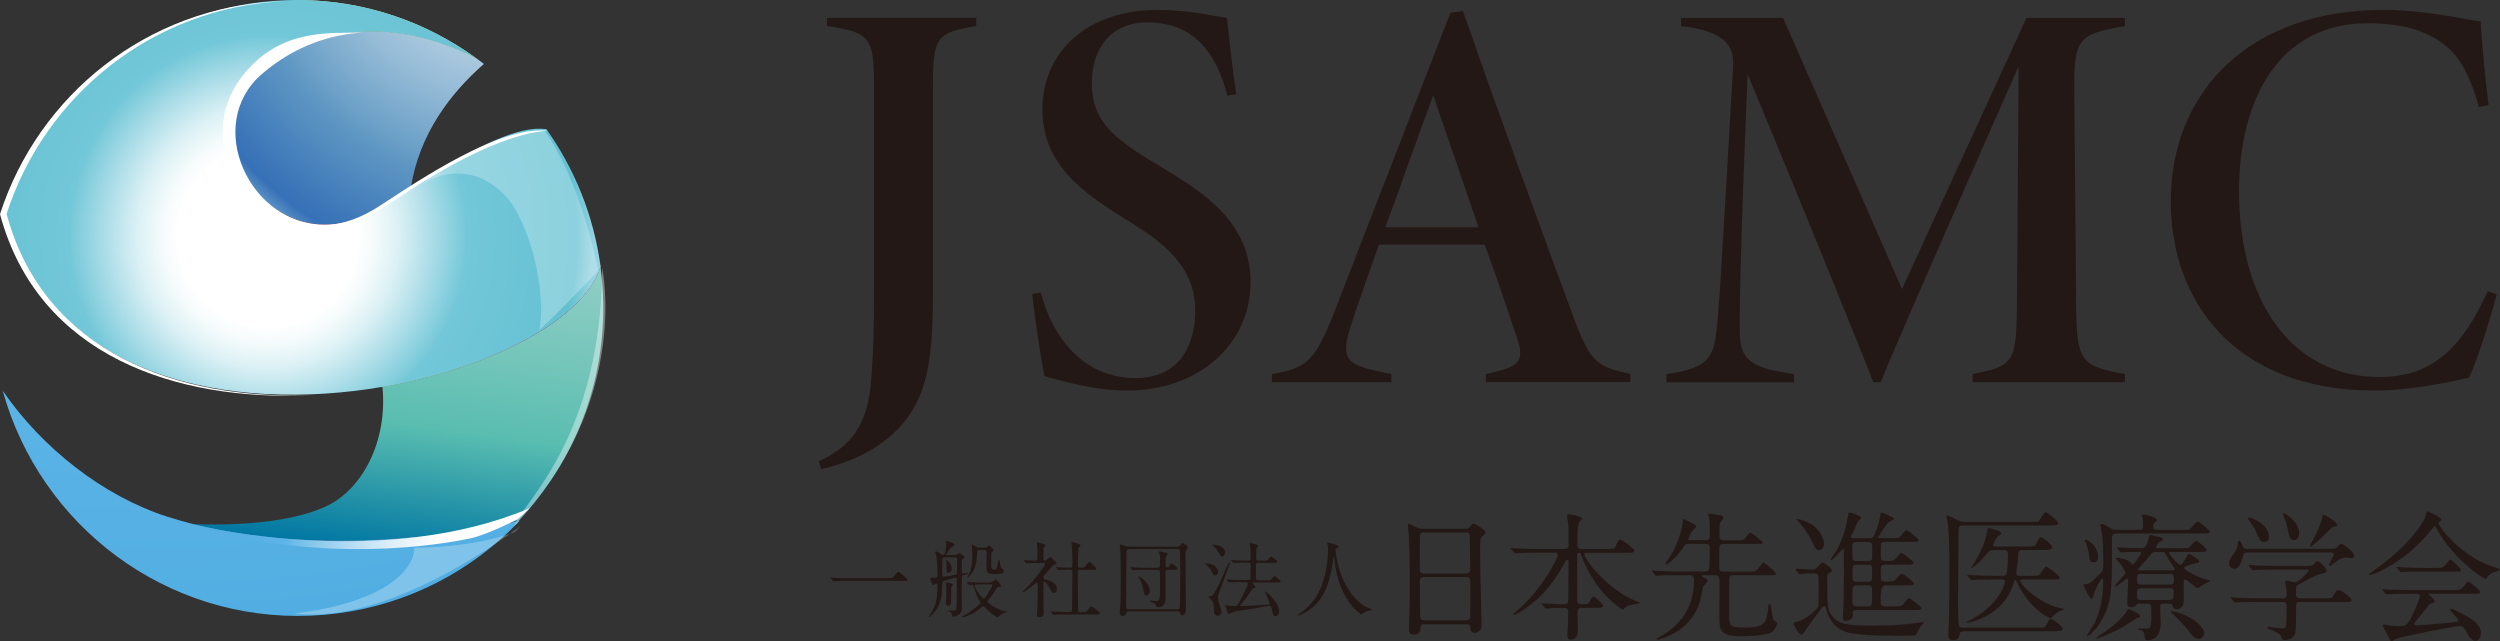 <svg width="230" height="59" viewBox="0 0 230 59" fill="none" xmlns="http://www.w3.org/2000/svg">
<rect x="0" y="0" width="230" height="59" fill="#333333" stroke="none"/>
<g clip-path="url(#clip0_63_2159)">
<path d="M29.899 46.634C26.174 48.296 20.501 48.331 17.652 48.218C30.765 51.559 45.272 48.47 47.689 47.913C52.79 42.544 55.804 35.182 55.475 27.185C55.441 26.297 55.363 25.419 55.242 24.548C53.717 29.378 45.151 33.886 35.182 35.591C35.676 40.43 33.432 45.059 29.89 46.634H29.899Z" fill="url(#paint0_linear_63_2159)"/>
<path d="M23.983 6.7C17.227 12.461 25.395 25.48 35.459 18.796C36.273 18.257 37.053 17.743 37.798 17.265C38.577 12.339 41.427 8.589 44.519 5.882C44.276 5.691 44.025 5.508 43.774 5.325C40.898 3.829 31.804 0.017 23.983 6.692V6.7Z" fill="url(#paint1_radial_63_2159)"/>
<path d="M17.773 48.218C16.968 48.009 16.171 47.783 15.374 47.531C9.449 45.616 3.863 41.204 0.251 35.948C3.681 48.331 15.227 57.19 28.574 56.642C35.277 56.363 41.349 53.761 46.026 49.628C46.65 49.08 47.247 48.505 47.81 47.905C45.394 48.462 30.895 51.551 17.773 48.218Z" fill="url(#paint2_radial_63_2159)"/>
<path d="M55.25 24.549C55.25 24.488 55.242 24.435 55.233 24.383C53.527 24.157 44.675 23.017 37.832 23C37.91 23.495 38.006 24.009 38.127 24.522C38.855 27.629 35.676 28.447 31.622 27.873C33.805 30.196 34.914 32.92 35.191 35.591C45.16 33.886 53.717 29.378 55.25 24.549Z" fill="url(#paint3_linear_63_2159)"/>
<path d="M17.782 19.223C17.946 23.217 25.715 27.029 31.631 27.864C31.371 27.585 31.094 27.307 30.799 27.046C27.266 23.852 31.761 22.982 37.841 22.991C37.512 20.928 37.529 19.023 37.806 17.274C37.062 17.752 36.282 18.257 35.468 18.805C25.404 25.488 17.236 12.47 23.992 6.709C31.813 0.026 40.907 3.846 43.774 5.334C39.192 2.019 33.589 0.052 27.569 0L21.982 2.489C21.982 2.489 17.505 12.479 17.782 19.214V19.223Z" fill="url(#paint4_radial_63_2159)"/>
<path d="M30.791 27.046C31.085 27.307 31.363 27.585 31.622 27.864C35.676 28.438 38.855 27.62 38.127 24.514C38.006 24 37.91 23.487 37.833 22.991C31.752 22.982 27.257 23.852 30.791 27.046Z" fill="url(#paint5_linear_63_2159)"/>
<path d="M30.791 27.046C31.085 27.307 31.363 27.585 31.622 27.864C35.676 28.438 38.855 27.62 38.127 24.514C38.006 24 37.91 23.487 37.833 22.991C31.752 22.982 27.257 23.852 30.791 27.046Z" fill="url(#paint6_radial_63_2159)"/>
<path d="M55.233 24.375C54.583 19.745 52.834 15.49 50.261 11.878C47.767 11.539 43.965 13.314 37.798 17.274C37.053 17.752 36.273 18.257 35.459 18.805C25.395 25.488 17.227 12.47 23.983 6.709C31.813 0.026 40.907 3.846 43.774 5.334C39.192 2.019 33.588 0.052 27.569 0C27.101 0 26.625 0 26.148 0.026C14.023 0.522 4.001 8.641 0.468 19.606C4.573 34.895 21.255 37.976 35.191 35.591C45.16 33.886 53.717 29.378 55.25 24.549C55.25 24.488 55.242 24.435 55.233 24.383V24.375Z" fill="url(#paint7_radial_63_2159)"/>
<path d="M35.598 18.875C36.412 18.335 37.191 17.831 37.936 17.352C43.228 13.958 47.637 12.157 50.417 12.035C47.524 11.678 43.072 13.697 37.33 17.378C36.585 17.857 35.806 18.361 34.992 18.901C33.268 20.041 31.605 20.607 30.063 20.737C31.778 20.729 33.649 20.172 35.598 18.875Z" fill="white"/>
<path d="M0.606 19.675C4.123 8.789 14.04 0.705 26.062 0.113C25.932 0.113 25.811 0.113 25.689 0.122C13.563 0.627 3.534 8.746 0 19.702C3.516 32.789 16.257 36.932 28.591 36.357C16.448 36.775 4.062 32.555 0.606 19.675Z" fill="white"/>
<path d="M22.216 7.101C17.738 12.949 22.571 21.346 30.063 20.737C22.935 20.789 18.682 11.426 24.13 6.779C27.17 4.186 30.401 3.176 33.38 2.994C30.228 3.072 25.698 2.567 22.216 7.101Z" fill="white"/>
<path opacity="0.26" d="M50.079 12.009C46.303 11.783 40.015 15.89 38.906 16.9C41.037 15.559 44.06 15.455 46.433 17.944C48.876 20.502 50.313 27.281 49.603 30.318C49.525 30.657 55.051 24.914 55.051 24.914C55.051 24.914 53.527 16.778 50.079 12.018V12.009Z" fill="white"/>
<path opacity="0.38" d="M55.398 24.618C55.398 24.618 58.091 36.984 47.299 48.392C47.897 46.46 55.346 40.36 55.398 24.618Z" fill="white"/>
<path d="M48.72 46.765L47.62 47.775C47.62 47.775 44.787 49.21 43.298 49.524C38.161 50.62 27.603 51.49 18.033 48.288C19.098 48.584 35.52 52.334 48.72 46.756V46.765Z" fill="url(#paint8_radial_63_2159)"/>
<path opacity="0.26" d="M47.368 48.94C47.368 48.94 44.008 50.359 38.11 50.393C38.179 52.116 35.866 55.388 27.058 56.441C29.414 56.772 36.317 56.816 47.862 48.427L47.368 48.94Z" fill="white"/>
<path d="M81.719 53.187C82.066 53.187 82.1 53.187 82.204 53.057C82.507 52.674 82.55 52.63 82.646 52.63C82.724 52.63 82.767 52.63 83.304 53.109C83.425 53.213 83.486 53.274 83.486 53.335C83.486 53.44 83.443 53.44 83.07 53.44H77.813C77.172 53.44 76.938 53.457 76.851 53.466C76.825 53.466 76.713 53.483 76.687 53.483C76.652 53.483 76.644 53.457 76.618 53.44L76.453 53.222C76.453 53.222 76.418 53.17 76.418 53.153C76.418 53.135 76.444 53.135 76.453 53.135C76.488 53.135 76.73 53.17 76.773 53.17C77.016 53.196 77.614 53.196 77.839 53.196H81.719V53.187Z" fill="#231815"/>
<path d="M87.799 51.064C87.912 51.064 87.972 51.064 88.068 50.985C88.102 50.968 88.215 50.881 88.232 50.881C88.267 50.881 88.735 51.124 88.735 51.273C88.735 51.333 88.657 51.377 88.544 51.447C88.51 51.473 88.501 51.499 88.492 51.542C88.492 51.76 88.492 52.23 88.492 52.578C88.492 52.682 88.492 52.752 88.596 52.752C88.631 52.752 88.925 52.691 88.995 52.691C89.029 52.691 89.064 52.708 89.064 52.734C89.064 52.787 88.856 52.847 88.683 52.9C88.544 52.935 88.509 52.961 88.492 53.056C88.475 53.161 88.475 54.266 88.475 54.518C88.475 54.727 88.492 55.65 88.492 55.832C88.492 56.015 88.492 56.25 88.31 56.441C88.137 56.624 87.851 56.737 87.73 56.737C87.609 56.737 87.591 56.694 87.565 56.485C87.548 56.407 87.513 56.346 87.279 56.224C87.245 56.206 87.228 56.189 87.193 56.18C87.193 56.163 87.219 56.163 87.228 56.163C87.262 56.163 87.453 56.18 87.461 56.18C87.868 56.18 87.912 56.18 87.955 56.093C88.024 55.963 88.024 55.162 88.024 54.945C88.024 54.675 88.024 53.283 88.024 53.265C88.024 53.222 88.024 53.135 87.921 53.135C87.894 53.135 86.82 53.413 86.734 53.518C86.691 53.587 86.673 53.953 86.673 54.092C86.639 55.38 86.327 55.998 85.703 56.598C85.547 56.746 85.539 56.755 85.487 56.755C85.469 56.755 85.452 56.755 85.452 56.729C85.452 56.694 85.547 56.598 85.556 56.572C86.015 55.824 86.24 55.441 86.24 53.874C86.24 53.752 86.24 53.674 86.145 53.674C86.102 53.674 85.902 53.822 85.859 53.822C85.79 53.822 85.781 53.796 85.703 53.57C85.677 53.5 85.539 53.213 85.53 53.152H85.868C86.188 53.152 86.257 53.135 86.257 52.943C86.257 52.412 86.223 51.673 86.145 51.159C86.145 51.098 86.041 50.837 86.041 50.785C86.041 50.75 86.058 50.733 86.093 50.733C86.188 50.733 86.37 50.811 86.517 50.933C86.665 51.038 86.691 51.055 86.769 51.055C86.881 51.055 86.907 51.02 86.95 50.829C86.968 50.768 87.063 50.333 87.063 50.019C87.063 49.985 87.046 49.828 87.046 49.793C87.046 49.758 87.08 49.758 87.115 49.758C87.132 49.758 87.808 49.967 87.808 50.115C87.808 50.202 87.756 50.219 87.557 50.306C87.47 50.341 87.037 51.003 87.037 51.02C87.037 51.055 87.08 51.055 87.132 51.055H87.765L87.799 51.064ZM86.95 51.273C86.777 51.273 86.691 51.307 86.691 51.507C86.691 51.855 86.691 52.534 86.691 52.908C86.691 52.969 86.708 53.065 86.838 53.065C86.881 53.065 87.643 52.926 87.756 52.908C87.938 52.874 87.998 52.865 88.024 52.795C88.05 52.734 88.059 51.76 88.059 51.499C88.059 51.333 88.007 51.273 87.817 51.273H86.95ZM87.531 53.996C87.496 54.231 87.513 55.293 87.496 55.51C87.496 55.623 87.34 55.728 87.228 55.728C87.124 55.728 87.02 55.684 87.02 55.563C87.02 55.441 87.063 54.91 87.063 54.797C87.063 54.675 87.063 54.118 87.063 54.005C87.063 53.944 87.037 53.674 87.037 53.622C87.037 53.605 87.037 53.587 87.072 53.587C87.115 53.587 87.652 53.657 87.652 53.779C87.652 53.805 87.652 53.822 87.626 53.848C87.6 53.874 87.531 53.979 87.531 54.005V53.996ZM87.054 51.499C87.115 51.499 87.557 51.855 87.557 52.325C87.557 52.673 87.279 52.691 87.254 52.691C87.089 52.691 87.089 52.578 87.089 52.517C87.089 51.925 87.089 51.855 87.037 51.594C87.037 51.56 87.037 51.499 87.054 51.499ZM91.117 53.561C91.194 53.561 91.264 53.561 91.35 53.5C91.411 53.465 91.593 53.317 91.619 53.317C91.671 53.317 92.095 53.813 92.095 53.935C92.095 53.97 92.026 53.987 91.957 53.987C91.844 53.987 91.766 54.022 91.723 54.092C91.498 54.466 91.246 54.823 90.969 55.154C90.883 55.249 90.857 55.301 90.857 55.354C90.857 55.519 91.853 56.111 92.381 56.215C92.615 56.259 92.641 56.267 92.641 56.32C92.641 56.346 92.606 56.346 92.58 56.346C92.511 56.346 92.372 56.346 92.078 56.555C92.035 56.589 91.853 56.79 91.792 56.79C91.723 56.79 91.238 56.546 90.657 55.919C90.579 55.841 90.528 55.78 90.458 55.78C90.424 55.78 90.346 55.824 90.302 55.858C89.947 56.146 89.887 56.198 89.679 56.328C89.029 56.737 88.484 56.816 88.457 56.816C88.44 56.816 88.423 56.816 88.423 56.816C88.423 56.781 89.046 56.415 89.168 56.337C89.454 56.146 90.198 55.597 90.198 55.432C90.198 55.389 90.172 55.336 90.077 55.197C89.843 54.866 89.661 54.188 89.609 54.04C89.566 53.866 89.54 53.805 89.427 53.805C89.393 53.805 89.211 53.831 89.194 53.831C89.176 53.831 89.15 53.796 89.124 53.779L88.969 53.613C88.969 53.613 88.934 53.57 88.934 53.561C88.934 53.544 88.951 53.544 88.969 53.544C89.012 53.544 89.254 53.57 89.306 53.57C89.558 53.57 90.224 53.605 90.354 53.605H91.134L91.117 53.561ZM90.545 50.385C90.64 50.385 90.727 50.359 90.77 50.324C90.805 50.306 90.935 50.185 90.978 50.185C91.047 50.185 91.42 50.524 91.42 50.611C91.42 50.655 91.229 50.82 91.212 50.872C91.194 50.933 91.194 51.655 91.194 52.038C91.194 52.386 91.298 52.395 91.472 52.395C91.697 52.395 91.723 52.308 91.757 52.047C91.757 51.96 91.861 51.473 91.922 51.473C91.948 51.473 91.957 51.542 91.957 51.568C92.009 51.916 92.058 52.134 92.104 52.221C92.138 52.264 92.355 52.473 92.355 52.534C92.355 52.821 91.87 52.821 91.498 52.821C90.805 52.821 90.753 52.656 90.753 52.047C90.753 51.873 90.77 51.02 90.77 50.829C90.77 50.637 90.727 50.594 90.493 50.594H90.138C90.008 50.594 89.904 50.594 89.895 50.794C89.852 51.594 89.8 52.334 89.298 52.882C89.194 53.004 88.995 53.143 88.986 53.143C88.969 53.143 88.969 53.126 88.969 53.126C88.969 53.091 89.055 52.995 89.064 52.969C89.194 52.734 89.462 52.247 89.462 51.142C89.462 50.864 89.436 50.681 89.427 50.489C89.427 50.437 89.384 50.202 89.384 50.15C89.384 50.115 89.402 50.089 89.427 50.089C89.454 50.089 89.618 50.193 89.635 50.202C89.904 50.359 89.956 50.394 90.146 50.394H90.536L90.545 50.385ZM90.302 53.761C89.757 53.761 89.687 53.761 89.687 53.883C89.687 54.17 90.337 55.067 90.501 55.067C90.579 55.067 90.718 54.866 90.796 54.736C90.917 54.553 91.281 54.005 91.281 53.857C91.281 53.761 91.186 53.761 91.117 53.761H90.294H90.302Z" fill="#231815"/>
<path d="M94.226 51.612C94.226 51.612 94.191 51.569 94.191 51.56C94.191 51.543 94.217 51.543 94.226 51.543C94.373 51.543 95.075 51.586 95.231 51.586C95.447 51.586 95.447 51.534 95.447 51.02C95.447 50.907 95.447 50.455 95.412 50.159C95.412 50.124 95.378 49.941 95.378 49.898C95.378 49.88 95.404 49.88 95.412 49.88C95.473 49.88 96.036 50.055 96.097 50.089C96.131 50.115 96.183 50.142 96.183 50.194C96.183 50.229 96.045 50.342 96.027 50.368C95.993 50.437 95.993 50.472 95.993 50.794V51.438C95.993 51.543 96.036 51.56 96.114 51.56C96.183 51.56 96.235 51.56 96.296 51.508C96.348 51.473 96.573 51.247 96.642 51.247C96.686 51.247 96.738 51.282 96.746 51.299C96.842 51.395 96.998 51.586 97.023 51.595C97.188 51.76 97.205 51.769 97.205 51.821C97.205 51.873 97.162 51.908 97.119 51.925C97.093 51.925 96.989 51.96 96.963 51.96C96.859 52.004 96.365 52.613 96.253 52.726C96.027 52.952 96.01 52.978 96.01 53.118C96.01 53.283 96.079 53.292 96.261 53.335C96.521 53.396 97.24 53.605 97.24 54.188C97.24 54.423 97.11 54.545 96.972 54.545C96.79 54.545 96.703 54.388 96.504 53.988C96.46 53.901 96.209 53.509 96.062 53.509C95.993 53.509 95.993 53.614 95.993 53.709C95.993 53.997 95.993 55.424 95.993 55.737C95.993 55.833 96.027 56.311 96.027 56.425C96.027 56.651 95.837 56.781 95.62 56.781C95.438 56.781 95.395 56.703 95.395 56.599C95.395 56.52 95.43 56.172 95.43 56.085C95.447 55.519 95.473 54.719 95.473 53.814C95.473 53.727 95.473 53.596 95.395 53.596C95.317 53.596 94.33 54.467 94.131 54.467C94.113 54.467 94.096 54.467 94.096 54.44C94.096 54.38 94.659 53.866 94.763 53.753C95.066 53.44 96.149 52.091 96.149 51.873C96.149 51.804 96.097 51.795 96.027 51.795H95.49C95.196 51.795 94.876 51.795 94.607 51.821C94.581 51.821 94.468 51.839 94.442 51.839C94.408 51.839 94.399 51.821 94.373 51.795L94.226 51.621V51.612ZM96.729 56.311C96.729 56.311 96.694 56.276 96.694 56.268C96.694 56.25 96.712 56.242 96.72 56.242C96.764 56.242 97.006 56.276 97.058 56.276C97.283 56.276 97.673 56.303 98.106 56.303H98.401C98.47 56.303 98.609 56.303 98.626 56.137C98.643 55.998 98.66 53.048 98.66 52.648C98.66 52.569 98.66 52.413 98.478 52.413C98.297 52.413 97.846 52.413 97.578 52.439C97.552 52.439 97.448 52.456 97.413 52.456C97.387 52.456 97.379 52.439 97.344 52.413L97.197 52.239C97.197 52.239 97.162 52.204 97.162 52.187C97.162 52.169 97.179 52.169 97.188 52.169C97.197 52.169 97.474 52.195 97.508 52.195C97.586 52.195 98.201 52.23 98.461 52.23C98.643 52.23 98.66 52.126 98.66 51.917C98.66 51.212 98.643 50.864 98.609 50.289C98.609 50.229 98.565 49.959 98.565 49.898C98.565 49.863 98.582 49.846 98.626 49.846C98.652 49.846 99.12 49.994 99.171 50.011C99.241 50.037 99.397 50.072 99.397 50.203C99.397 50.237 99.241 50.368 99.232 50.411C99.189 50.516 99.163 51.795 99.163 52.004C99.163 52.099 99.163 52.239 99.345 52.239C99.7 52.239 99.743 52.239 99.899 52.021C100.124 51.725 100.142 51.691 100.211 51.691C100.315 51.691 100.852 52.187 100.852 52.334C100.852 52.43 100.687 52.43 100.445 52.43H99.379C99.171 52.43 99.154 52.543 99.154 52.683C99.154 53.144 99.18 55.389 99.18 55.902C99.18 56.19 99.18 56.32 99.379 56.32H99.665C99.804 56.32 99.942 56.32 100.116 56.094C100.323 55.824 100.341 55.798 100.436 55.798C100.505 55.798 101.181 56.294 101.181 56.425C101.181 56.529 101.016 56.529 100.765 56.529H98.054C97.872 56.529 97.361 56.529 97.093 56.546C97.067 56.546 96.954 56.572 96.928 56.572C96.902 56.572 96.894 56.555 96.859 56.52L96.712 56.346L96.729 56.311Z" fill="#231815"/>
<path d="M108.084 50.298C108.448 50.298 108.5 50.298 108.56 50.202C108.673 50.028 108.716 49.976 108.803 49.976C108.898 49.976 109.297 50.237 109.297 50.394C109.297 50.429 109.297 50.437 109.175 50.559C109.089 50.646 109.063 50.733 109.063 51.151C109.063 51.856 109.106 55.328 109.106 56.12C109.106 56.598 108.768 56.598 108.734 56.598C108.586 56.598 108.569 56.537 108.534 56.346C108.508 56.25 108.422 56.25 108.37 56.25H103.831C103.693 56.25 103.667 56.25 103.632 56.355C103.598 56.485 103.546 56.659 103.286 56.659C103.13 56.659 103.017 56.581 103.017 56.363C103.017 56.224 103.043 55.998 103.052 55.954C103.095 55.563 103.112 54.153 103.112 53.352C103.112 52.082 103.078 50.646 103.078 50.481C103.078 50.437 103.009 50.22 103.009 50.176C103.009 50.124 103.043 50.089 103.086 50.089C103.104 50.089 103.546 50.237 103.572 50.246C103.745 50.298 103.857 50.298 103.97 50.298H108.084ZM108.309 56.05C108.387 56.05 108.474 56.05 108.526 55.954C108.578 55.841 108.586 52.587 108.586 52.282C108.586 52.091 108.569 50.69 108.543 50.611C108.5 50.516 108.396 50.516 108.318 50.516H103.883C103.667 50.516 103.641 50.594 103.641 50.803C103.641 51.09 103.623 52.334 103.623 52.587C103.623 53.074 103.606 55.197 103.606 55.624C103.606 56.024 103.641 56.05 103.892 56.05H108.318H108.309ZM106.482 52.221C106.724 52.221 106.724 52.221 106.724 51.516C106.724 51.395 106.724 51.238 106.707 51.107C106.707 51.064 106.629 50.838 106.629 50.785C106.629 50.751 106.655 50.724 106.69 50.724C106.707 50.724 107.305 50.855 107.348 50.864C107.391 50.864 107.417 50.942 107.417 50.968C107.417 51.003 107.287 51.151 107.27 51.194C107.235 51.307 107.227 51.812 107.227 51.969C107.227 52.038 107.227 52.204 107.4 52.204C107.452 52.204 107.495 52.169 107.564 52.091C107.729 51.864 107.738 51.847 107.79 51.847C107.868 51.847 108.327 52.195 108.327 52.317C108.327 52.421 108.283 52.421 107.868 52.421H107.452C107.356 52.421 107.227 52.421 107.227 52.639C107.227 53.309 107.227 54.362 107.227 55.032C107.227 55.267 107.227 55.502 107.001 55.711C106.889 55.815 106.698 55.867 106.577 55.867C106.499 55.867 106.447 55.85 106.412 55.789C106.36 55.693 106.291 55.589 106.248 55.554C106.179 55.502 105.763 55.328 105.763 55.276C105.763 55.249 105.806 55.249 105.823 55.249C105.858 55.249 106.308 55.293 106.378 55.293C106.672 55.293 106.698 55.102 106.716 54.484C106.716 53.996 106.716 53.135 106.716 52.665C106.716 52.508 106.681 52.421 106.499 52.421H105.347C105.165 52.421 104.646 52.421 104.377 52.447C104.351 52.447 104.247 52.465 104.212 52.465C104.186 52.465 104.178 52.447 104.143 52.421L103.996 52.247C103.996 52.247 103.961 52.212 103.961 52.195C103.961 52.178 103.979 52.178 103.987 52.178C104.039 52.178 104.273 52.204 104.325 52.204C104.55 52.221 104.94 52.239 105.373 52.239H106.473L106.482 52.221ZM105.789 54.388C105.789 54.597 105.624 54.78 105.477 54.78C105.278 54.78 105.26 54.71 105.148 54.11C105.096 53.831 104.94 53.361 104.732 53.074C104.715 53.057 104.706 53.031 104.715 53.022C104.793 52.961 105.789 53.622 105.789 54.388Z" fill="#231815"/>
<path d="M111.003 51.838C111.523 51.838 112.068 52.178 112.068 52.595C112.068 52.787 111.93 52.952 111.774 52.952C111.67 52.952 111.609 52.856 111.505 52.639C111.436 52.499 111.297 52.238 111.012 51.986C110.994 51.986 110.89 51.882 110.882 51.882C110.882 51.847 110.968 51.847 111.003 51.847V51.838ZM111.471 54.814C111.739 54.675 112.12 53.831 112.744 52.43C112.813 52.264 112.943 52.021 113.012 51.864C113.064 51.751 113.064 51.734 113.108 51.734C113.134 51.734 113.151 51.751 113.151 51.777C113.151 51.847 112.406 53.866 112.319 54.109C112.094 54.666 112.077 54.727 112.077 54.98C112.077 55.328 112.111 55.406 112.311 55.989C112.354 56.111 112.38 56.215 112.38 56.285C112.38 56.476 112.215 56.65 112.042 56.65C111.765 56.65 111.678 56.372 111.678 56.128C111.678 55.658 111.678 55.423 111.393 55.101C111.358 55.067 111.167 54.962 111.167 54.927C111.167 54.875 111.427 54.84 111.462 54.823L111.471 54.814ZM111.523 50.133C111.523 50.133 111.557 50.098 111.583 50.098C111.67 50.098 112.068 50.167 112.198 50.22C112.51 50.35 112.7 50.585 112.7 50.837C112.7 51.003 112.614 51.185 112.449 51.185C112.328 51.185 112.285 51.116 112.172 50.924C111.93 50.489 111.661 50.254 111.54 50.159C111.54 50.159 111.514 50.133 111.514 50.124L111.523 50.133ZM114.208 53.544C114.034 53.544 113.506 53.544 113.237 53.57C113.211 53.57 113.099 53.587 113.073 53.587C113.047 53.587 113.038 53.57 113.004 53.544L112.856 53.37C112.856 53.37 112.822 53.335 112.822 53.318C112.822 53.3 112.822 53.3 112.848 53.3C112.9 53.3 113.134 53.326 113.194 53.326C113.541 53.344 113.878 53.361 114.242 53.361H114.805C114.935 53.361 115.022 53.335 115.039 53.204C115.056 53.1 115.056 52.16 115.056 51.986C115.056 51.873 115.022 51.76 114.84 51.76H114.623C114.45 51.76 113.93 51.76 113.662 51.786C113.627 51.786 113.515 51.803 113.497 51.803C113.48 51.803 113.463 51.786 113.437 51.76L113.281 51.586C113.281 51.586 113.246 51.551 113.246 51.534C113.246 51.516 113.246 51.516 113.272 51.516C113.324 51.516 113.567 51.542 113.619 51.542C113.965 51.56 114.303 51.577 114.667 51.577H114.831C114.9 51.577 115.056 51.577 115.056 51.351C115.056 51.081 115.056 50.637 115.03 50.385C115.03 50.324 114.978 50.028 114.978 50.011C114.978 49.976 114.978 49.959 115.013 49.959C115.056 49.959 115.767 50.08 115.767 50.202C115.767 50.237 115.628 50.376 115.619 50.42C115.585 50.507 115.585 50.55 115.585 50.672C115.585 50.785 115.559 51.359 115.559 51.359C115.559 51.577 115.723 51.577 115.793 51.577H116.217C116.537 51.577 116.572 51.577 116.641 51.516C116.693 51.473 116.867 51.185 116.927 51.185C116.996 51.185 117.525 51.603 117.525 51.673C117.525 51.777 117.369 51.777 117.109 51.777H115.784C115.697 51.777 115.541 51.777 115.541 51.986C115.541 52.117 115.541 53.196 115.541 53.248C115.576 53.378 115.663 53.396 115.784 53.396H116.503C116.823 53.396 116.858 53.396 116.918 53.335C116.979 53.291 117.17 52.995 117.239 52.995C117.3 52.995 117.819 53.396 117.819 53.483C117.819 53.587 117.663 53.587 117.404 53.587H115.238C115.238 53.587 115.204 53.587 115.204 53.613C115.204 53.631 115.498 53.944 115.498 54.022C115.498 54.083 115.446 54.101 115.29 54.127C115.212 54.153 115.195 54.179 115.004 54.492C114.779 54.858 114.433 55.302 114.199 55.563C114.095 55.693 114.086 55.702 114.086 55.728C114.086 55.763 114.121 55.763 114.13 55.763C114.337 55.763 116.2 55.658 116.546 55.641C116.737 55.641 116.806 55.606 116.806 55.519C116.806 55.362 116.381 54.501 116.373 54.405V54.388C116.52 54.388 117.681 55.45 117.681 56.241C117.681 56.572 117.455 56.685 117.308 56.685C117.144 56.685 117.135 56.616 117.005 56.032C116.962 55.841 116.918 55.719 116.763 55.719C116.685 55.719 115.723 55.928 115.533 55.954C115.23 56.006 113.887 56.189 113.619 56.259C113.541 56.285 113.333 56.346 113.237 56.407C113.203 56.424 113.09 56.502 113.064 56.502C112.952 56.502 112.735 55.728 112.735 55.693C112.735 55.667 112.761 55.667 112.77 55.667C112.83 55.667 113.082 55.711 113.134 55.719C113.333 55.745 113.48 55.754 113.653 55.754C113.826 55.754 113.878 55.684 114.182 55.093C114.493 54.501 114.805 53.813 114.805 53.7C114.805 53.57 114.667 53.57 114.58 53.57H114.173L114.208 53.544Z" fill="#231815"/>
<path d="M122.869 50.585C122.869 50.585 122.964 52.43 123.977 54.101C124.107 54.309 124.973 55.711 126.143 56.024C126.169 56.024 126.221 56.05 126.221 56.076C126.221 56.111 126.195 56.111 125.952 56.172C125.684 56.233 125.502 56.346 125.424 56.398C125.277 56.502 125.259 56.529 125.233 56.529C125.199 56.529 124.228 55.919 123.492 54.292C123.354 53.987 122.869 52.935 122.756 51.325C122.756 51.238 122.756 51.229 122.721 51.229C122.678 51.229 122.678 51.264 122.643 51.533C122.617 51.777 122.418 53.57 121.665 54.814C120.851 56.18 119.508 56.642 119.439 56.642C119.413 56.642 119.396 56.642 119.396 56.607C119.396 56.581 119.43 56.555 119.491 56.511C119.933 56.215 120.79 55.528 121.301 54.536C122.176 52.874 122.176 50.672 122.176 50.594C122.176 50.367 122.176 50.289 122.141 50.124C122.141 50.098 122.106 49.993 122.106 49.967C122.106 49.932 122.141 49.906 122.167 49.906C122.21 49.906 122.54 50.011 122.609 50.028C122.973 50.124 123.129 50.176 123.129 50.315C123.129 50.402 123.068 50.42 122.999 50.437C122.938 50.437 122.903 50.455 122.877 50.481C122.86 50.507 122.851 50.524 122.851 50.576L122.869 50.585Z" fill="#231815"/>
<path d="M131.062 57.416C130.984 57.416 130.716 57.416 130.69 57.686C130.664 58.017 130.638 58.382 130.075 58.382C129.65 58.382 129.624 58.13 129.624 57.913C129.624 57.86 129.702 55.293 129.702 54.806C129.702 53.405 129.702 50.35 129.598 49.062C129.581 48.949 129.521 48.41 129.521 48.297C129.521 48.236 129.538 48.192 129.598 48.192C129.65 48.192 129.711 48.218 130.196 48.462C130.551 48.627 130.62 48.645 130.837 48.645H134.743C135.012 48.645 135.116 48.645 135.202 48.514C135.393 48.245 135.445 48.184 135.575 48.184C135.757 48.184 136.683 48.784 136.683 48.975C136.683 49.062 136.623 49.115 136.406 49.306C136.242 49.437 136.172 49.524 136.172 50.142C136.172 51.517 136.181 51.743 136.198 52.874C136.207 53.605 136.302 56.851 136.302 57.521C136.302 57.973 136.008 58.226 135.661 58.226C135.627 58.226 135.289 58.226 135.254 57.739C135.237 57.521 135.237 57.434 134.986 57.434H131.054L131.062 57.416ZM134.891 52.761C135.263 52.761 135.263 52.517 135.263 52.352C135.263 52.195 135.228 49.21 135.202 49.15C135.124 48.984 134.96 48.984 134.882 48.984H130.941C130.759 48.984 130.664 49.097 130.646 49.176C130.62 49.28 130.62 52.065 130.62 52.291C130.62 52.535 130.638 52.761 130.976 52.761H134.891ZM134.882 57.068C134.994 57.068 135.228 57.068 135.254 56.799C135.272 56.72 135.272 53.875 135.272 53.579C135.272 53.309 135.246 53.092 134.899 53.092H130.993C130.664 53.092 130.62 53.283 130.62 53.544C130.62 53.971 130.655 56.033 130.655 56.494C130.655 56.903 130.69 57.068 131.036 57.068H134.882Z" fill="#231815"/>
<path d="M145.544 55.92C145.198 55.92 145.137 56.076 145.137 56.459C145.137 56.703 145.163 57.834 145.163 58.052C145.163 58.513 144.912 58.844 144.513 58.844C144.193 58.844 144.193 58.539 144.193 58.408C144.193 58.295 144.245 57.686 144.245 57.643C144.253 57.19 144.279 56.424 144.279 56.337C144.279 55.928 144.072 55.928 143.907 55.928H143.457C143.136 55.928 142.781 55.955 142.625 55.963C142.565 55.963 142.305 55.989 142.253 55.989C142.201 55.989 142.201 55.989 142.14 55.911L141.863 55.589C141.863 55.589 141.828 55.554 141.828 55.528C141.828 55.502 141.863 55.502 141.88 55.502C142.131 55.502 143.275 55.589 143.5 55.589H143.881C144.253 55.589 144.279 55.424 144.279 55.189C144.279 54.649 144.305 52.248 144.305 51.76C144.305 51.63 144.305 51.517 144.193 51.517C144.089 51.517 144.08 51.551 143.812 52.021C143.266 52.97 142.279 54.675 140.226 56.059C140.217 56.068 139.464 56.572 139.291 56.572C139.265 56.572 139.213 56.564 139.213 56.52C139.213 56.477 139.88 55.92 140.001 55.798C141.75 54.205 143.318 51.464 143.318 51.038C143.318 50.846 143.136 50.846 142.998 50.846H141.274C140.919 50.846 140.408 50.846 139.931 50.873C139.854 50.873 139.481 50.907 139.412 50.907C139.377 50.907 139.36 50.907 139.282 50.829L139.031 50.525C139.031 50.525 138.979 50.464 138.979 50.446C138.979 50.42 139.013 50.42 139.031 50.42C139.117 50.42 139.533 50.455 139.62 50.455C140.347 50.49 140.824 50.507 141.343 50.507H143.881C144.305 50.507 144.305 50.316 144.305 50.098C144.305 48.993 144.305 48.575 144.279 48.288C144.262 48.201 144.167 47.479 144.167 47.418C144.167 47.305 144.245 47.305 144.279 47.305C144.314 47.305 145.553 47.47 145.553 47.705C145.553 47.783 145.284 48.01 145.258 48.079C145.128 48.358 145.12 49.454 145.12 49.82C145.12 50.272 145.12 50.516 145.449 50.516H147.839C148.428 50.516 148.515 50.516 148.653 50.211C148.887 49.672 148.957 49.637 149.06 49.637C149.216 49.637 150.36 50.481 150.36 50.664C150.36 50.855 150.117 50.855 149.667 50.855H146.003C145.838 50.855 145.752 50.855 145.752 50.968C145.752 51.429 147.831 54.214 150.55 55.319C150.827 55.432 150.871 55.432 150.871 55.476C150.871 55.519 150.134 55.633 149.987 55.667C149.753 55.728 149.641 55.781 149.45 55.963C149.346 56.068 149.32 56.094 149.286 56.094C149.234 56.094 148.203 55.371 147.398 54.414C147.181 54.171 146.185 52.961 145.466 51.09C145.405 50.925 145.379 50.855 145.258 50.855C145.102 50.855 145.102 51.038 145.102 51.177C145.102 52.291 145.111 54.092 145.111 55.215C145.111 55.354 145.111 55.589 145.466 55.589H145.7C146.098 55.589 146.176 55.563 146.315 55.215C146.367 55.11 146.497 54.893 146.609 54.893C146.774 54.893 147.475 55.563 147.475 55.711C147.475 55.92 147.259 55.92 146.783 55.92H145.518H145.544Z" fill="#231815"/>
<path d="M156.717 52.926C156.613 52.926 156.553 52.926 156.553 52.987C156.553 53.039 156.578 53.048 156.83 53.17C156.968 53.231 157.107 53.327 157.107 53.422C157.107 53.535 156.7 53.892 156.682 53.997C156.449 55.232 156.301 56.163 155.314 57.242C154.214 58.452 152.612 58.844 152.482 58.844C152.456 58.844 152.395 58.844 152.395 58.783C152.395 58.748 152.421 58.731 152.672 58.591C153.27 58.269 155.851 56.912 155.851 53.405C155.851 52.944 155.686 52.918 155.453 52.918H154.266C153.14 52.918 152.776 52.944 152.646 52.952C152.612 52.952 152.412 52.978 152.378 52.978C152.326 52.978 152.317 52.952 152.265 52.9L152.023 52.604C151.988 52.564 151.971 52.535 151.971 52.517C151.971 52.517 151.988 52.491 152.005 52.491C152.092 52.491 152.49 52.526 152.568 52.526C153.192 52.552 153.72 52.578 154.318 52.578H156.847C157.228 52.578 157.245 52.413 157.254 52.169C157.28 51.604 157.289 51.055 157.289 50.49C157.289 50.22 157.254 50.029 156.916 50.029H155.401C155.08 50.029 155.054 50.063 154.829 50.403C154.093 51.49 153.339 51.952 153.287 51.952C153.253 51.952 153.209 51.917 153.209 51.873C153.209 51.821 153.642 51.221 153.72 51.09C154.318 50.142 154.82 48.593 154.82 47.923C154.82 47.809 154.82 47.766 154.898 47.766C154.933 47.766 156.059 48.253 156.059 48.436C156.059 48.523 155.712 48.793 155.678 48.862C155.548 49.028 155.331 49.541 155.331 49.593C155.331 49.698 155.409 49.698 155.47 49.698H156.925C157.306 49.698 157.306 49.541 157.306 49.028C157.306 48.384 157.306 47.914 157.245 47.67C157.237 47.618 157.159 47.427 157.159 47.374C157.159 47.287 157.237 47.261 157.315 47.261C157.349 47.261 158.198 47.392 158.285 47.418C158.449 47.453 158.553 47.548 158.553 47.653C158.553 47.74 158.276 48.053 158.25 48.114C158.224 48.201 158.189 48.323 158.189 48.732C158.189 49.602 158.189 49.706 158.597 49.706H159.679C160.303 49.706 160.372 49.706 160.493 49.602C160.58 49.524 160.9 49.01 161.004 49.01C161.195 49.01 162.156 49.776 162.156 49.924C162.156 50.037 162.096 50.037 161.515 50.037H158.579C158.198 50.037 158.181 50.203 158.181 50.551V52.282C158.181 52.526 158.311 52.587 158.562 52.587H160.9C161.498 52.587 161.567 52.587 161.819 52.239C162.139 51.804 162.174 51.752 162.243 51.752C162.382 51.752 163.395 52.639 163.395 52.787C163.395 52.918 163.334 52.918 162.745 52.918H159.463C159.09 52.918 159.09 53.109 159.09 53.44C159.09 53.927 159.082 56.085 159.082 56.52C159.082 57.547 159.082 57.739 160.571 57.739C161.533 57.739 162.217 57.573 162.434 57.095C162.624 56.668 162.685 55.876 162.685 55.815C162.685 55.685 162.685 55.58 162.797 55.58C162.91 55.58 162.927 55.615 162.962 55.981C163.022 56.451 163.066 56.964 163.213 57.069C163.456 57.234 163.482 57.26 163.482 57.364C163.482 57.53 163.274 57.991 163.031 58.148C162.468 58.53 160.493 58.53 160.26 58.53C158.215 58.53 158.181 58.008 158.181 56.686C158.181 56.172 158.215 53.866 158.189 53.405C158.164 53.083 158.155 52.918 157.791 52.918H156.691L156.717 52.926Z" fill="#231815"/>
<path d="M165.231 52.43C165.196 52.389 165.179 52.363 165.179 52.352C165.179 52.352 165.205 52.317 165.214 52.317C165.43 52.317 166.478 52.395 166.721 52.395C166.998 52.395 167.067 52.334 167.266 52.117C167.587 51.786 167.622 51.743 167.648 51.743C167.76 51.743 168.54 52.265 168.54 52.5C168.54 52.552 168.488 52.613 168.271 52.743C168.107 52.83 168.107 52.883 168.107 53.318C168.107 55.919 168.167 56.102 168.488 56.572C169.059 57.46 170.003 57.556 172.342 57.556C173.953 57.556 175.036 57.477 175.954 57.364C176.092 57.355 176.811 57.234 176.863 57.234C176.898 57.234 177.002 57.234 177.002 57.286C177.002 57.312 176.837 57.451 176.811 57.495C176.777 57.529 176.56 57.825 176.543 57.869C176.309 58.356 176.291 58.408 176.214 58.443C176.136 58.495 174.888 58.495 174.646 58.495C170.116 58.495 169.614 58.139 169.103 57.764C168.41 57.26 168.124 56.468 168.029 56.12C167.951 55.815 167.942 55.763 167.838 55.763C167.751 55.763 167.656 55.867 167.604 55.928C167.526 56.015 166.253 57.764 166.236 57.791C165.889 58.33 165.855 58.391 165.725 58.391C165.508 58.391 165.006 57.468 165.006 57.425C165.006 57.294 165.032 57.294 165.352 57.199C166.192 56.946 167.189 56.085 167.284 55.763C167.318 55.632 167.318 54.197 167.318 53.918C167.318 52.752 167.31 52.752 166.747 52.752C166.695 52.752 166.106 52.761 165.837 52.778C165.803 52.787 165.621 52.813 165.569 52.813C165.534 52.813 165.508 52.778 165.456 52.726L165.214 52.43H165.231ZM167.327 50.594C167.085 50.594 167.05 50.507 166.652 49.724C166.322 49.071 165.924 48.505 165.69 48.244C165.335 47.844 165.292 47.809 165.292 47.774C165.292 47.748 165.318 47.748 165.344 47.748C165.456 47.748 166.314 47.957 166.833 48.366C167.5 48.871 167.803 49.619 167.803 50.011C167.803 50.342 167.691 50.603 167.318 50.603L167.327 50.594ZM171.996 49.515C172.247 49.515 172.342 49.48 172.481 49.141C172.749 48.497 172.966 47.6 172.974 47.513C173 47.183 173 47.139 173.078 47.139C173.182 47.139 174.256 47.592 174.256 47.74C174.256 47.792 173.797 48.009 173.719 48.07C173.477 48.314 172.784 49.402 172.784 49.428C172.784 49.506 172.862 49.506 173.018 49.506H174.005C174.455 49.506 174.62 49.506 174.793 49.393C174.897 49.315 175.252 48.775 175.391 48.775C175.529 48.775 176.525 49.541 176.525 49.689C176.525 49.854 176.231 49.854 175.832 49.854H173.433C173.347 49.854 173.199 49.854 173.113 49.932C173.026 50.02 173.026 50.098 173.026 50.846C173.026 51.499 173.026 51.603 173.433 51.603H173.901C174.144 51.603 174.299 51.499 174.334 51.473C174.438 51.395 174.793 50.872 174.923 50.872C175.079 50.872 176.058 51.629 176.058 51.786C176.058 51.951 175.78 51.951 175.382 51.951H173.433C173.165 51.951 173.026 52.004 173.026 52.352C173.026 53.239 173.026 53.335 173.104 53.413C173.182 53.492 173.312 53.5 173.433 53.5C174.074 53.5 174.169 53.5 174.351 53.37C174.455 53.309 174.81 52.769 174.949 52.769C175.088 52.769 176.084 53.535 176.084 53.683C176.084 53.849 175.789 53.849 175.391 53.849H173.416C173.15 53.849 173.018 54.255 173.018 55.067C173.018 55.641 173.018 55.789 173.425 55.789H174.239C174.672 55.789 174.854 55.789 175.018 55.658C175.122 55.598 175.495 55.041 175.633 55.041C175.772 55.041 176.759 55.806 176.759 55.954C176.759 56.12 176.482 56.12 176.084 56.12H170.809C170.454 56.12 170.454 56.285 170.454 56.659C170.454 57.033 169.977 57.12 169.778 57.12C169.579 57.12 169.544 56.981 169.544 56.798C169.544 56.607 169.596 55.719 169.605 55.519C169.64 54.379 169.64 51.917 169.64 50.707C169.64 50.498 169.64 50.472 169.579 50.472C169.527 50.472 168.661 51.525 168.47 51.525C168.444 51.525 168.436 51.499 168.436 51.473C168.436 51.395 168.938 50.69 169.025 50.533C169.562 49.515 169.882 48.392 170.047 47.278C170.055 47.244 170.073 47.139 170.099 47.139C170.281 47.139 171.233 47.461 171.233 47.644C171.233 47.696 170.999 47.87 170.965 47.914C170.939 47.949 170.904 48.027 170.636 48.645C170.584 48.758 170.281 49.349 170.281 49.384C170.281 49.515 170.419 49.515 170.558 49.515H171.987H171.996ZM171.848 51.612C171.935 51.612 172.091 51.612 172.169 51.525C172.247 51.447 172.247 51.36 172.247 50.498C172.247 50.011 172.247 49.872 171.866 49.872H170.818C170.584 49.872 170.419 49.898 170.419 50.22C170.419 50.402 170.419 51.386 170.445 51.455C170.454 51.49 170.532 51.621 170.766 51.621H171.848V51.612ZM171.831 53.509C172.238 53.509 172.238 53.422 172.238 52.56C172.238 52.082 172.238 51.96 171.831 51.96H170.835C170.428 51.96 170.428 52.047 170.428 52.926C170.428 53.387 170.428 53.518 170.835 53.518H171.831V53.509ZM171.857 55.789C172.238 55.789 172.238 55.658 172.238 54.579C172.238 53.988 172.238 53.849 171.857 53.849H170.826C170.428 53.849 170.428 53.962 170.428 55.058C170.428 55.65 170.428 55.789 170.826 55.789H171.857Z" fill="#231815"/>
<path d="M180.639 58.095C180.562 58.095 180.319 58.095 180.284 58.339C180.25 58.608 180.198 58.887 179.695 58.887C179.539 58.887 179.245 58.878 179.245 58.408C179.245 58.164 179.271 57.782 179.28 57.686C179.34 56.711 179.34 53.083 179.34 52.029C179.34 50.898 179.332 49.019 179.184 48.07C179.176 47.992 179.072 47.592 179.072 47.496C179.072 47.444 179.098 47.409 179.158 47.409C179.184 47.409 179.99 47.792 180.076 47.844C180.406 48.009 180.596 48.009 180.795 48.009H186.971C187.456 48.009 187.542 47.983 187.62 47.879C187.707 47.774 188.028 47.122 188.183 47.122C188.365 47.122 189.361 47.94 189.361 48.157C189.361 48.34 189.058 48.34 188.573 48.34H180.596C180.189 48.34 180.189 48.479 180.189 49.08C180.189 49.967 180.137 54.327 180.137 55.31C180.137 55.737 180.146 57.233 180.224 57.529C180.276 57.747 180.475 57.747 180.622 57.747H187.499C188.062 57.747 188.149 57.747 188.287 57.451C188.521 56.998 188.582 56.946 188.694 56.946C188.885 56.946 189.777 57.616 189.777 57.869C189.777 58.078 189.353 58.078 188.746 58.078H180.622L180.639 58.095ZM186.59 50.263C187.135 50.263 187.231 50.263 187.369 49.959C187.447 49.767 187.62 49.419 187.75 49.419C187.941 49.419 188.798 50.098 188.798 50.359C188.798 50.62 188.374 50.602 187.837 50.602H186.087C185.923 50.602 185.706 50.611 185.68 50.933C185.628 51.742 185.62 51.829 185.498 52.639V52.743C185.498 52.978 185.689 52.978 185.897 52.978H186.98C187.465 52.978 187.551 52.952 187.646 52.865C187.75 52.752 188.123 52.117 188.244 52.117C188.331 52.117 189.491 52.935 189.491 53.135C189.491 53.318 189.249 53.318 188.816 53.318H186.009C185.931 53.318 185.854 53.318 185.854 53.404C185.854 53.874 187.932 55.737 189.794 55.998C189.959 56.024 189.976 56.024 189.976 56.032C189.976 56.059 189.569 56.189 189.491 56.215C189.361 56.294 189.058 56.45 188.738 56.833C188.712 56.859 188.677 56.885 188.634 56.885C188.521 56.885 186.694 55.972 185.637 53.718C185.498 53.413 185.472 53.37 185.42 53.37C185.36 53.37 185.343 53.404 185.239 53.726C184.277 56.729 181.142 57.294 180.977 57.294C180.943 57.294 180.917 57.286 180.917 57.26C180.917 57.225 181.107 57.129 181.159 57.103C183.61 55.893 184.442 53.961 184.442 53.535C184.442 53.318 184.286 53.318 184.173 53.318H183.281C182.155 53.318 181.791 53.344 181.662 53.352C181.627 53.352 181.428 53.378 181.393 53.378C181.358 53.378 181.332 53.352 181.28 53.3L181.038 53.004C181.003 52.964 180.986 52.935 180.986 52.917C180.986 52.917 181.003 52.891 181.021 52.891C181.107 52.891 181.506 52.926 181.584 52.926C182.207 52.961 182.744 52.978 183.333 52.978H184.251C184.355 52.978 184.52 52.978 184.598 52.813C184.702 52.604 184.736 51.273 184.736 51.02C184.736 50.62 184.528 50.611 184.338 50.611H183.446C183.091 50.611 182.995 50.646 182.77 50.959C182.207 51.716 181.428 52.282 181.367 52.282C181.341 52.282 181.332 52.282 181.332 52.256C181.332 52.221 181.705 51.681 181.765 51.56C182.337 50.559 182.701 49.724 182.865 48.644C182.874 48.566 182.9 48.566 182.943 48.566C183.082 48.566 183.723 48.801 183.861 48.845C183.948 48.879 184.095 48.932 184.095 49.08C184.095 49.184 184.069 49.193 183.853 49.315C183.662 49.428 183.368 50.08 183.368 50.159C183.368 50.272 183.498 50.272 183.662 50.272H186.598L186.59 50.263Z" fill="#231815"/>
<path d="M196.784 48.758C197.165 48.758 197.165 48.592 197.165 48.14C197.165 48.009 197.165 47.818 197.131 47.687C197.105 47.6 197.044 47.478 197.044 47.435C197.044 47.357 197.131 47.331 197.209 47.331C197.373 47.331 198.447 47.583 198.447 47.844C198.447 47.905 198.36 47.974 198.196 48.114C198.118 48.175 198.092 48.331 198.092 48.418C198.092 48.749 198.308 48.749 198.516 48.749H200.829C201.418 48.749 201.444 48.749 201.764 48.366C202.041 48.035 202.085 47.992 202.189 47.992C202.345 47.992 203.289 48.758 203.289 48.906C203.289 49.088 203.228 49.088 202.613 49.088H194.783C194.35 49.088 194.298 49.202 194.298 49.637C194.298 53.97 194.307 54.858 193.727 56.294C193.086 57.869 192.107 58.547 192.055 58.547C192.029 58.547 191.994 58.539 191.994 58.495C191.994 58.443 192.514 57.651 192.609 57.486C193.12 56.59 193.493 55.128 193.493 53.474C193.493 53.413 193.493 53.205 193.415 53.205C193.337 53.205 192.878 53.935 192.687 54.553C192.531 55.041 192.505 55.093 192.41 55.093C192.228 55.093 191.769 54.066 191.683 53.822C191.683 53.77 191.709 53.744 191.761 53.744C191.795 53.744 191.899 53.753 191.951 53.753C192.185 53.753 192.436 53.509 192.887 53.083C193.432 52.56 193.501 52.508 193.501 52.091C193.501 50.115 193.467 49.619 193.346 48.836C193.337 48.749 193.233 48.383 193.233 48.314C193.233 48.253 193.259 48.201 193.337 48.201C193.441 48.201 193.761 48.34 194.03 48.505C194.437 48.758 194.515 48.749 194.757 48.749H196.827L196.784 48.758ZM192.609 51.725C192.263 51.725 192.237 51.534 192.176 50.977C192.15 50.698 192.02 50.246 191.942 50.028C191.934 49.976 191.787 49.75 191.787 49.697C191.787 49.663 191.795 49.637 191.865 49.637C191.968 49.637 192.272 49.846 192.384 49.932C192.921 50.342 193.034 51.09 193.034 51.177C193.034 51.551 192.878 51.725 192.601 51.725H192.609ZM196.897 56.703C196.897 56.816 196.819 56.816 196.576 56.859C196.273 57.077 195.84 57.364 195.632 57.486C194.446 58.225 192.999 58.756 192.861 58.756C192.835 58.756 192.809 58.756 192.809 58.73C192.809 58.696 193.138 58.478 193.181 58.452C193.692 58.104 195.138 57.129 195.71 56.154C195.736 56.102 195.771 56.041 195.84 56.041C195.918 56.041 196.247 56.207 196.351 56.259C196.723 56.45 196.897 56.537 196.897 56.711V56.703ZM196.845 55.537C196.741 55.537 196.628 55.537 196.542 55.65C196.438 55.763 196.36 55.867 196.065 55.867C195.71 55.867 195.71 55.597 195.71 55.484C195.71 55.267 195.797 53.674 195.797 53.344C195.797 53.239 195.745 53.213 195.719 53.213C195.615 53.213 194.801 53.97 194.61 53.97C194.601 53.97 194.584 53.944 194.584 53.935C194.584 53.744 195.546 52.856 195.546 52.7C195.546 52.648 195.303 52.186 195.121 51.943C195.061 51.856 194.645 51.394 194.645 51.377C194.645 51.342 194.697 51.316 194.809 51.316C194.887 51.316 195.589 51.394 195.961 51.699C195.996 51.734 196.152 51.943 196.204 51.943C196.334 51.943 196.983 50.994 196.983 50.89C196.983 50.777 196.871 50.777 196.801 50.777C195.883 50.777 195.485 50.803 195.424 50.803C195.372 50.811 195.19 50.837 195.156 50.837C195.104 50.837 195.078 50.803 195.043 50.751L194.792 50.455C194.757 50.402 194.74 50.394 194.74 50.376C194.74 50.35 194.757 50.342 194.792 50.342C194.87 50.342 195.251 50.376 195.329 50.394C195.58 50.402 196.464 50.428 197.027 50.428C197.269 50.428 197.434 50.376 197.642 49.671C197.65 49.619 197.702 49.349 197.72 49.297C197.746 49.219 197.806 49.219 197.849 49.219C197.91 49.219 198.586 49.402 198.733 49.428C198.811 49.437 198.975 49.48 198.975 49.611C198.975 49.741 198.915 49.767 198.655 49.889C198.473 49.967 198.352 50.246 198.352 50.324C198.352 50.428 198.438 50.428 198.508 50.428H200.716C201.236 50.428 201.305 50.428 201.409 50.342C201.513 50.255 201.92 49.75 202.05 49.75C202.189 49.75 203.02 50.455 203.02 50.594C203.02 50.777 202.769 50.777 202.345 50.777H199.712C199.634 50.777 199.556 50.777 199.556 50.855C199.556 51.046 200.387 51.96 200.578 51.96C200.716 51.96 200.742 51.925 200.959 51.577C201.019 51.473 201.305 50.933 201.366 50.933C201.401 50.933 202.327 51.447 202.327 51.664C202.327 51.725 202.327 51.777 201.929 51.847C201.79 51.873 200.933 52.091 200.933 52.247C200.933 52.352 201.652 52.865 202.795 53.265C202.882 53.291 203.367 53.405 203.367 53.448C203.367 53.474 202.726 53.77 202.613 53.831C202.553 53.866 202.293 54.109 202.215 54.109C202.059 54.109 201.106 53.3 201.011 53.3C200.907 53.3 200.907 53.352 200.907 53.788C200.907 55.31 200.907 55.493 200.855 55.624C200.768 55.876 200.526 56.05 200.257 56.05C199.963 56.05 199.928 55.893 199.885 55.728C199.85 55.563 199.72 55.545 199.564 55.545H199.079C198.889 55.545 198.733 55.554 198.733 55.841C198.733 55.946 198.785 57.225 198.785 57.364C198.785 58.904 197.65 58.913 197.607 58.913C197.356 58.913 197.33 58.774 197.304 58.513C197.278 58.252 197.191 58.025 196.949 57.991C196.793 57.965 196.706 57.938 196.706 57.886C196.706 57.851 196.767 57.825 196.888 57.825C197.373 57.825 197.607 57.825 197.72 57.791C197.884 57.738 197.927 57.286 197.927 56.624C197.927 55.65 197.927 55.545 197.572 55.545H196.853L196.845 55.537ZM199.582 55.188C199.885 55.188 199.98 55.188 199.98 54.423C199.98 54.144 199.816 54.118 199.608 54.118H196.975C196.602 54.118 196.602 54.231 196.602 54.632C196.602 55.102 196.602 55.197 196.975 55.197H199.582V55.188ZM199.651 53.779C199.997 53.779 199.997 53.614 199.997 53.326C199.997 52.952 199.997 52.804 199.651 52.804H196.957C196.611 52.804 196.611 52.969 196.611 53.257C196.611 53.631 196.611 53.779 196.957 53.779H199.651ZM199.833 52.465C199.919 52.465 200.084 52.465 200.084 52.352C200.084 52.326 199.625 51.647 199.547 51.516C199.486 51.403 199.227 50.916 199.149 50.837C199.088 50.777 198.967 50.777 198.897 50.777H198.3C198.049 50.777 197.997 50.829 197.78 51.133C197.624 51.342 196.68 52.352 196.68 52.404C196.68 52.465 196.758 52.465 196.81 52.465H199.833ZM202.293 58.774C201.912 58.774 201.678 58.469 201.245 57.904C200.872 57.416 200.093 56.659 199.997 56.572C199.764 56.389 199.72 56.302 199.72 56.276C199.72 56.224 199.772 56.224 199.807 56.224C199.859 56.224 200.699 56.389 201.418 56.79C202.154 57.199 202.44 57.512 202.691 57.921C202.743 57.999 202.795 58.156 202.795 58.243C202.795 58.478 202.587 58.782 202.293 58.782V58.774Z" fill="#231815"/>
<path d="M214.271 50.489C214.765 50.489 214.921 50.489 215.085 50.272C215.224 50.081 215.25 50.037 215.388 50.037C215.657 50.037 216.601 50.846 216.601 51.142C216.601 51.281 216.436 51.351 216.35 51.351C216.315 51.351 215.951 51.29 215.899 51.29C215.596 51.29 215.206 51.403 214.557 51.934C214.453 52.012 214.392 52.065 214.323 52.065C214.297 52.065 214.271 52.038 214.271 52.012C214.271 51.873 214.704 51.125 214.704 51.012C214.704 50.846 214.54 50.829 214.358 50.829H206.788C206.554 50.829 206.441 50.829 206.381 51.081C206.216 51.673 206.06 52.326 205.549 52.326C205.281 52.326 205.073 52.091 205.073 51.821C205.073 51.551 205.133 51.464 205.532 50.907C205.748 50.611 205.774 50.524 205.904 49.88C205.913 49.846 205.939 49.741 206.008 49.741C206.121 49.741 206.225 49.976 206.363 50.307C206.441 50.489 206.606 50.489 206.736 50.489H214.254H214.271ZM209.975 55.058C210.131 55.058 210.373 55.058 210.373 54.727C210.373 54.571 210.365 54.275 210.339 54.127C210.304 53.935 210.252 53.675 210.252 53.622C210.252 53.587 210.252 53.413 210.391 53.413C210.503 53.413 211.04 53.579 211.153 53.579C211.43 53.579 212.4 52.63 212.4 52.491C212.4 52.404 212.34 52.404 212.158 52.404H209.161C208.858 52.404 207.983 52.404 207.55 52.439C207.498 52.439 207.316 52.465 207.273 52.465C207.238 52.465 207.212 52.439 207.169 52.387L206.918 52.091C206.883 52.05 206.866 52.021 206.866 52.004C206.866 52.004 206.892 51.978 206.9 51.978C206.987 51.978 207.377 52.012 207.463 52.012C207.836 52.038 208.494 52.065 209.221 52.065H212.106C212.677 52.065 212.729 52.065 212.92 51.847C213.05 51.69 213.128 51.638 213.24 51.638C213.405 51.638 214.046 52.291 214.046 52.482C214.046 52.674 213.933 52.7 213.543 52.787C213.006 52.9 212.054 53.457 211.421 53.814C211.257 53.918 211.231 53.927 211.231 54.701C211.231 55.049 211.508 55.049 211.638 55.049H213.847C214.366 55.049 214.548 55.041 214.661 54.832C214.903 54.397 214.938 54.292 215.18 54.292C215.458 54.292 216.358 55.041 216.358 55.215C216.358 55.38 216.107 55.38 215.683 55.38H211.612C211.24 55.38 211.24 55.484 211.24 56.137C211.24 57.103 211.231 57.808 211.179 58.147C211.092 58.687 210.642 58.887 210.148 58.887C209.966 58.887 209.958 58.809 209.906 58.652C209.802 58.304 209.412 58.139 208.875 57.912C208.719 57.852 208.581 57.799 208.581 57.721C208.581 57.66 208.659 57.66 208.693 57.66C208.719 57.66 209.767 57.817 209.966 57.817C210.183 57.817 210.339 57.817 210.347 57.164C210.347 56.886 210.373 55.972 210.373 55.78C210.373 55.563 210.339 55.38 209.975 55.38H207.524C207.221 55.38 206.346 55.38 205.904 55.415C205.87 55.415 205.688 55.441 205.636 55.441C205.601 55.441 205.575 55.415 205.523 55.363L205.281 55.067C205.246 55.026 205.229 54.997 205.229 54.98C205.229 54.98 205.255 54.954 205.263 54.954C205.35 54.954 205.74 54.989 205.826 54.989C206.199 54.997 206.857 55.041 207.585 55.041H209.958L209.975 55.058ZM206.892 47.618C207.143 47.618 208.745 48.218 208.745 49.376C208.745 49.619 208.589 49.863 208.312 49.863C207.992 49.863 207.94 49.759 207.559 48.941C207.307 48.401 207.264 48.349 206.822 47.757C206.814 47.731 206.77 47.67 206.788 47.644C206.805 47.618 206.874 47.618 206.9 47.618H206.892ZM211.525 49.045C211.525 49.428 211.292 49.698 211.049 49.698C210.651 49.698 210.573 49.21 210.529 48.941C210.451 48.471 210.209 47.722 210.096 47.487C210.088 47.453 209.992 47.27 210.036 47.235C210.148 47.104 211.525 47.992 211.525 49.045ZM215.025 48.27C215.025 48.384 214.973 48.401 214.747 48.462C214.531 48.514 214.47 48.575 213.968 49.089C213.18 49.88 212.625 50.298 212.547 50.298C212.521 50.298 212.495 50.272 212.495 50.246C212.495 50.237 212.946 49.41 212.989 49.306C213.128 49.028 213.561 48.175 213.639 47.627C213.673 47.383 213.691 47.348 213.769 47.348C213.847 47.348 213.951 47.409 214.011 47.453C214.34 47.661 215.016 48.07 215.016 48.27H215.025Z" fill="#231815"/>
<path d="M217.935 52.874C217.935 52.822 217.969 52.795 218.125 52.691C218.212 52.63 219.26 51.882 220.091 51.177C222.274 49.306 223.08 47.774 223.14 47.496C223.244 47.096 223.244 47.044 223.391 47.044C223.4 47.044 224.595 47.609 224.595 47.827C224.595 47.888 224.569 47.905 224.439 47.992C224.361 48.027 224.353 48.07 224.353 48.123C224.353 48.523 226.613 51.368 229.636 52.23C229.873 52.3 229.991 52.355 229.991 52.395C229.991 52.474 229.957 52.482 229.636 52.587C229.472 52.639 229.013 52.795 228.822 53.109C228.77 53.196 228.735 53.239 228.657 53.239C228.38 53.239 225.661 51.351 224.214 48.714C224.076 48.444 224.05 48.41 223.998 48.41C223.946 48.41 223.747 48.662 223.643 48.793C221.382 51.638 218.506 52.822 218.047 52.909C218.013 52.917 217.935 52.935 217.935 52.874ZM221.451 54.632C220.507 54.632 220.187 54.64 219.84 54.666C219.806 54.666 219.606 54.693 219.572 54.693C219.52 54.693 219.511 54.666 219.459 54.614L219.217 54.318C219.217 54.318 219.156 54.24 219.156 54.231C219.156 54.205 219.182 54.205 219.208 54.205C219.295 54.205 219.693 54.24 219.771 54.24C220.395 54.266 221.07 54.292 221.521 54.292H225.73C226.267 54.292 226.406 54.292 226.717 53.866C226.908 53.596 226.96 53.518 227.072 53.518C227.176 53.518 227.211 53.544 227.506 53.788C228.155 54.327 228.155 54.336 228.155 54.458C228.155 54.623 228.094 54.623 227.488 54.623H223.582C223.452 54.623 223.4 54.623 223.4 54.658C223.4 54.658 223.998 55.171 223.998 55.31C223.998 55.386 223.871 55.458 223.617 55.528C223.513 55.563 223.487 55.606 223.166 56.033C222.898 56.389 222.378 57.016 222.3 57.094C222.248 57.155 222.118 57.286 222.118 57.399C222.118 57.512 222.3 57.529 222.352 57.529C222.517 57.529 223.721 57.451 225.132 57.312C226.05 57.225 226.154 57.208 226.154 57.077C226.154 56.886 225.401 56.233 225.401 56.076C225.401 56.015 225.453 55.998 225.487 55.998C225.678 55.998 226.943 56.703 227.107 56.79C227.454 56.999 228.242 57.46 228.242 58.269C228.242 58.678 227.991 58.965 227.748 58.965C227.376 58.965 227.107 58.487 226.882 58.069C226.639 57.634 226.527 57.599 226.345 57.599C225.756 57.599 220.854 58.582 220.421 58.782C220.36 58.809 220.117 58.991 220.048 58.991C220.014 58.991 219.944 58.965 219.918 58.904C219.667 58.452 219.217 57.66 219.217 57.547C219.217 57.46 219.277 57.46 219.321 57.46C219.407 57.46 219.806 57.538 219.884 57.547C220.065 57.573 220.421 57.599 220.637 57.599C221.356 57.599 221.443 57.599 221.962 56.546C222.265 55.928 222.629 55.006 222.629 54.849C222.629 54.632 222.465 54.632 222.248 54.632H221.443H221.451ZM224.102 52.247C224.725 52.247 224.751 52.221 225.011 51.917C225.219 51.673 225.366 51.481 225.435 51.481C225.548 51.481 226.406 52.3 226.406 52.447C226.406 52.595 226.345 52.587 225.73 52.587H222.794C222.014 52.587 221.642 52.587 221.174 52.621C221.139 52.621 220.94 52.648 220.906 52.648C220.871 52.648 220.845 52.621 220.793 52.569L220.551 52.273C220.499 52.221 220.499 52.212 220.499 52.186C220.499 52.178 220.507 52.16 220.533 52.16C220.62 52.16 221.018 52.195 221.096 52.195C221.72 52.23 222.335 52.247 222.846 52.247H224.11H224.102Z" fill="#231815"/>
<path d="M89.826 2.393C86.223 2.993 85.833 3.359 85.833 7.788V26.689C85.833 33.233 85.365 37.027 82.048 40.003C79.918 41.9 77.38 42.736 75.57 43.162L75.31 42.44C78.306 41.1 79.865 39.063 80.151 34.912C80.359 32.084 80.411 30.379 80.411 26.541V7.788C80.411 3.307 79.918 2.985 76.081 2.393V1.636H89.817V2.393H89.826Z" fill="#231815"/>
<path d="M112.917 8.815C111.895 4.769 109.756 2.062 105.546 2.062C102.194 2.062 100.453 4.447 100.453 7.658C100.453 11.156 102.394 12.722 106.664 15.263C110.899 17.787 115.048 20.502 115.048 25.967C115.048 31.719 110.232 35.931 103.693 35.931C101.051 35.931 98.479 35.287 96.105 34.599C95.794 33.477 95.031 27.933 94.962 27.055L95.75 26.898C96.79 30.918 99.57 34.782 104.49 34.782C108.318 34.782 109.963 31.997 109.963 28.543C109.963 25.088 107.798 22.773 104.169 20.554C99.821 17.883 95.906 15.307 95.906 10.059C95.906 4.812 99.994 0.914 106.464 0.914C109.6 0.914 111.782 1.531 112.874 1.636C113.082 3.507 113.367 6.204 113.731 8.658L112.926 8.815H112.917Z" fill="#231815"/>
<path d="M136.701 35.165V34.408C139.992 33.72 140.295 33.207 139.481 30.823C138.849 28.943 137.827 25.88 136.588 22.503H126.87C125.909 25.201 125.034 27.629 124.367 29.7C123.206 33.172 123.743 33.599 128.005 34.408V35.165H117.014V34.408C120.218 33.86 120.963 33.294 122.791 28.612L133.435 1.183L134.587 1.009C137.801 10.225 141.135 19.362 144.548 28.586C146.271 33.372 146.817 33.712 149.987 34.399V35.156H136.701V35.165ZM131.859 8.763C130.248 13.079 128.94 16.925 127.45 20.911H136.025L131.859 8.763Z" fill="#231815"/>
<path d="M181.479 35.165V34.408C185.299 33.685 185.507 33.285 185.559 28.003L185.715 6.091C181.635 15.307 173.866 32.928 173.026 35.165H172.342C171.545 33.033 165.3 17.639 160.779 6.831C160.077 23.93 160.025 28.821 160.06 30.675C160.129 33.163 161.108 33.834 165.049 34.416V35.174H153.313V34.416C156.89 33.92 157.592 33.024 157.877 30.753C158.12 28.891 158.302 26.054 159.445 6.135C159.514 4.568 159.142 2.88 154.655 2.402V1.645H164.044L174.983 26.593L186.434 1.645H195.493V2.402C191.163 3.141 190.799 3.55 190.834 8.363L191.007 28.003C191.059 33.181 191.353 33.677 195.493 34.408V35.165H181.479Z" fill="#231815"/>
<path d="M229.697 27.072C229.203 29.073 227.878 33.294 227.142 34.747C225.842 35.043 221.945 35.931 218.489 35.931C205.428 35.931 199.711 27.559 199.711 18.535C199.711 8.128 207.299 0.914 219.199 0.914C223.305 0.914 226.839 1.827 228.216 1.967C228.372 4.508 228.675 7.545 228.952 9.659L228.06 9.851C227.072 6.37 225.964 4.299 223.088 3.054C221.616 2.402 219.858 2.141 217.822 2.141C209.637 2.141 205.991 9.198 205.991 17.578C205.991 27.638 210.789 34.686 218.922 34.686C224.041 34.686 226.648 31.649 228.874 26.785L229.697 27.072Z" fill="#231815"/>
</g>
<defs>
<linearGradient id="paint0_linear_63_2159" x1="41.954" y1="-1.905" x2="29.957" y2="89.004" gradientUnits="userSpaceOnUse">
<stop stop-color="#B6DED7"/>
<stop offset="0.09" stop-color="#ACDAD2"/>
<stop offset="0.22" stop-color="#97D1C8"/>
<stop offset="0.28" stop-color="#8DCDC4"/>
<stop offset="0.37" stop-color="#74C5BA"/>
<stop offset="0.45" stop-color="#59BDB0"/>
<stop offset="0.58" stop-color="#0076A2"/>
</linearGradient>
<radialGradient id="paint1_radial_63_2159" cx="0" cy="0" r="1" gradientUnits="userSpaceOnUse" gradientTransform="translate(48.33 -9.925) rotate(-2.341) scale(54.956 55.214)">
<stop stop-color="#B9D3E4"/>
<stop offset="0.22" stop-color="#B9D3E4"/>
<stop offset="0.27" stop-color="#AFCCE0"/>
<stop offset="0.35" stop-color="#96BCD7"/>
<stop offset="0.46" stop-color="#6DA1C8"/>
<stop offset="0.49" stop-color="#5F98C3"/>
<stop offset="0.65" stop-color="#3670B7"/>
<stop offset="0.69" stop-color="#70A4CA"/>
<stop offset="1" stop-color="#70A4CA"/>
</radialGradient>
<radialGradient id="paint2_radial_63_2159" cx="0" cy="0" r="1" gradientUnits="userSpaceOnUse" gradientTransform="translate(15.235 -52.484) rotate(-2.341) scale(179.316 180.157)">
<stop stop-color="white"/>
<stop offset="0.22" stop-color="white"/>
<stop offset="0.25" stop-color="#F5FAFD"/>
<stop offset="0.31" stop-color="#DCEEF9"/>
<stop offset="0.38" stop-color="#B3DBF3"/>
<stop offset="0.46" stop-color="#7AC1EA"/>
<stop offset="0.49" stop-color="#5DB4E6"/>
<stop offset="0.76" stop-color="#43A5DD"/>
<stop offset="0.8" stop-color="#79C3EC"/>
<stop offset="1" stop-color="#79C3EC"/>
</radialGradient>
<linearGradient id="paint3_linear_63_2159" x1="33.532" y1="60.058" x2="48.855" y2="8.178" gradientUnits="userSpaceOnUse">
<stop stop-color="#D9E9BB"/>
<stop offset="0.22" stop-color="#D9E9BB"/>
<stop offset="0.27" stop-color="#D3E6B1"/>
<stop offset="0.35" stop-color="#C4DE98"/>
<stop offset="0.46" stop-color="#ADD16F"/>
<stop offset="0.49" stop-color="#A4CD60"/>
<stop offset="0.63" stop-color="#D83B87"/>
<stop offset="0.91" stop-color="#AFD273"/>
<stop offset="1" stop-color="#AFD273"/>
</linearGradient>
<radialGradient id="paint4_radial_63_2159" cx="0" cy="0" r="1" gradientUnits="userSpaceOnUse" gradientTransform="translate(48.33 -9.925) rotate(-2.341) scale(54.947 55.206)">
<stop stop-color="#D9E9BB"/>
<stop offset="0.22" stop-color="#D9E9BB"/>
<stop offset="0.27" stop-color="#D3E6B1"/>
<stop offset="0.35" stop-color="#C4DE98"/>
<stop offset="0.46" stop-color="#ADD16F"/>
<stop offset="0.49" stop-color="#A4CD60"/>
<stop offset="0.65" stop-color="#D83B87"/>
<stop offset="0.69" stop-color="#AFD273"/>
<stop offset="1" stop-color="#AFD273"/>
</radialGradient>
<linearGradient id="paint5_linear_63_2159" x1="24.514" y1="57.404" x2="39.836" y2="5.516" gradientUnits="userSpaceOnUse">
<stop stop-color="#D9E9BB"/>
<stop offset="0.22" stop-color="#D9E9BB"/>
<stop offset="0.27" stop-color="#D3E6B1"/>
<stop offset="0.35" stop-color="#C4DE98"/>
<stop offset="0.46" stop-color="#ADD16F"/>
<stop offset="0.49" stop-color="#A4CD60"/>
<stop offset="0.63" stop-color="#D83B87"/>
<stop offset="0.91" stop-color="#AFD273"/>
<stop offset="1" stop-color="#AFD273"/>
</linearGradient>
<radialGradient id="paint6_radial_63_2159" cx="0" cy="0" r="1" gradientUnits="userSpaceOnUse" gradientTransform="translate(48.33 -9.916) rotate(-2.341) scale(54.939 55.197)">
<stop stop-color="#D9E9BB"/>
<stop offset="0.22" stop-color="#D9E9BB"/>
<stop offset="0.27" stop-color="#D3E6B1"/>
<stop offset="0.35" stop-color="#C4DE98"/>
<stop offset="0.46" stop-color="#ADD16F"/>
<stop offset="0.49" stop-color="#A4CD60"/>
<stop offset="0.65" stop-color="#D83B87"/>
<stop offset="0.69" stop-color="#AFD273"/>
<stop offset="1" stop-color="#AFD273"/>
</radialGradient>
<radialGradient id="paint7_radial_63_2159" cx="0" cy="0" r="1" gradientUnits="userSpaceOnUse" gradientTransform="translate(24.646 21.726) rotate(-2.341) scale(37.417 37.593)">
<stop offset="0.22" stop-color="white"/>
<stop offset="0.26" stop-color="#F5FBFC"/>
<stop offset="0.32" stop-color="#DCF1F5"/>
<stop offset="0.39" stop-color="#B3E0EA"/>
<stop offset="0.48" stop-color="#7ACADA"/>
<stop offset="0.49" stop-color="#72C7D8"/>
<stop offset="0.76" stop-color="#64C1D2"/>
<stop offset="0.8" stop-color="#93D2E0"/>
<stop offset="1" stop-color="#93D2E0"/>
</radialGradient>
<radialGradient id="paint8_radial_63_2159" cx="0" cy="0" r="1" gradientUnits="userSpaceOnUse" gradientTransform="translate(52.439 52.161) rotate(-2.341) scale(53.873 54.126)">
<stop stop-color="white"/>
<stop offset="0.22" stop-color="white"/>
<stop offset="0.25" stop-color="#F5FAFD"/>
<stop offset="0.31" stop-color="#DCEEF9"/>
<stop offset="0.38" stop-color="#B3DBF3"/>
<stop offset="0.46" stop-color="#7AC1EA"/>
<stop offset="0.49" stop-color="#5DB4E6"/>
<stop offset="0.76" stop-color="#43A5DD"/>
<stop offset="0.8" stop-color="#79C3EC"/>
<stop offset="1" stop-color="#79C3EC"/>
</radialGradient>
<clipPath id="clip0_63_2159">
<rect width="230" height="59" fill="white"/>
</clipPath>
</defs>
</svg>
